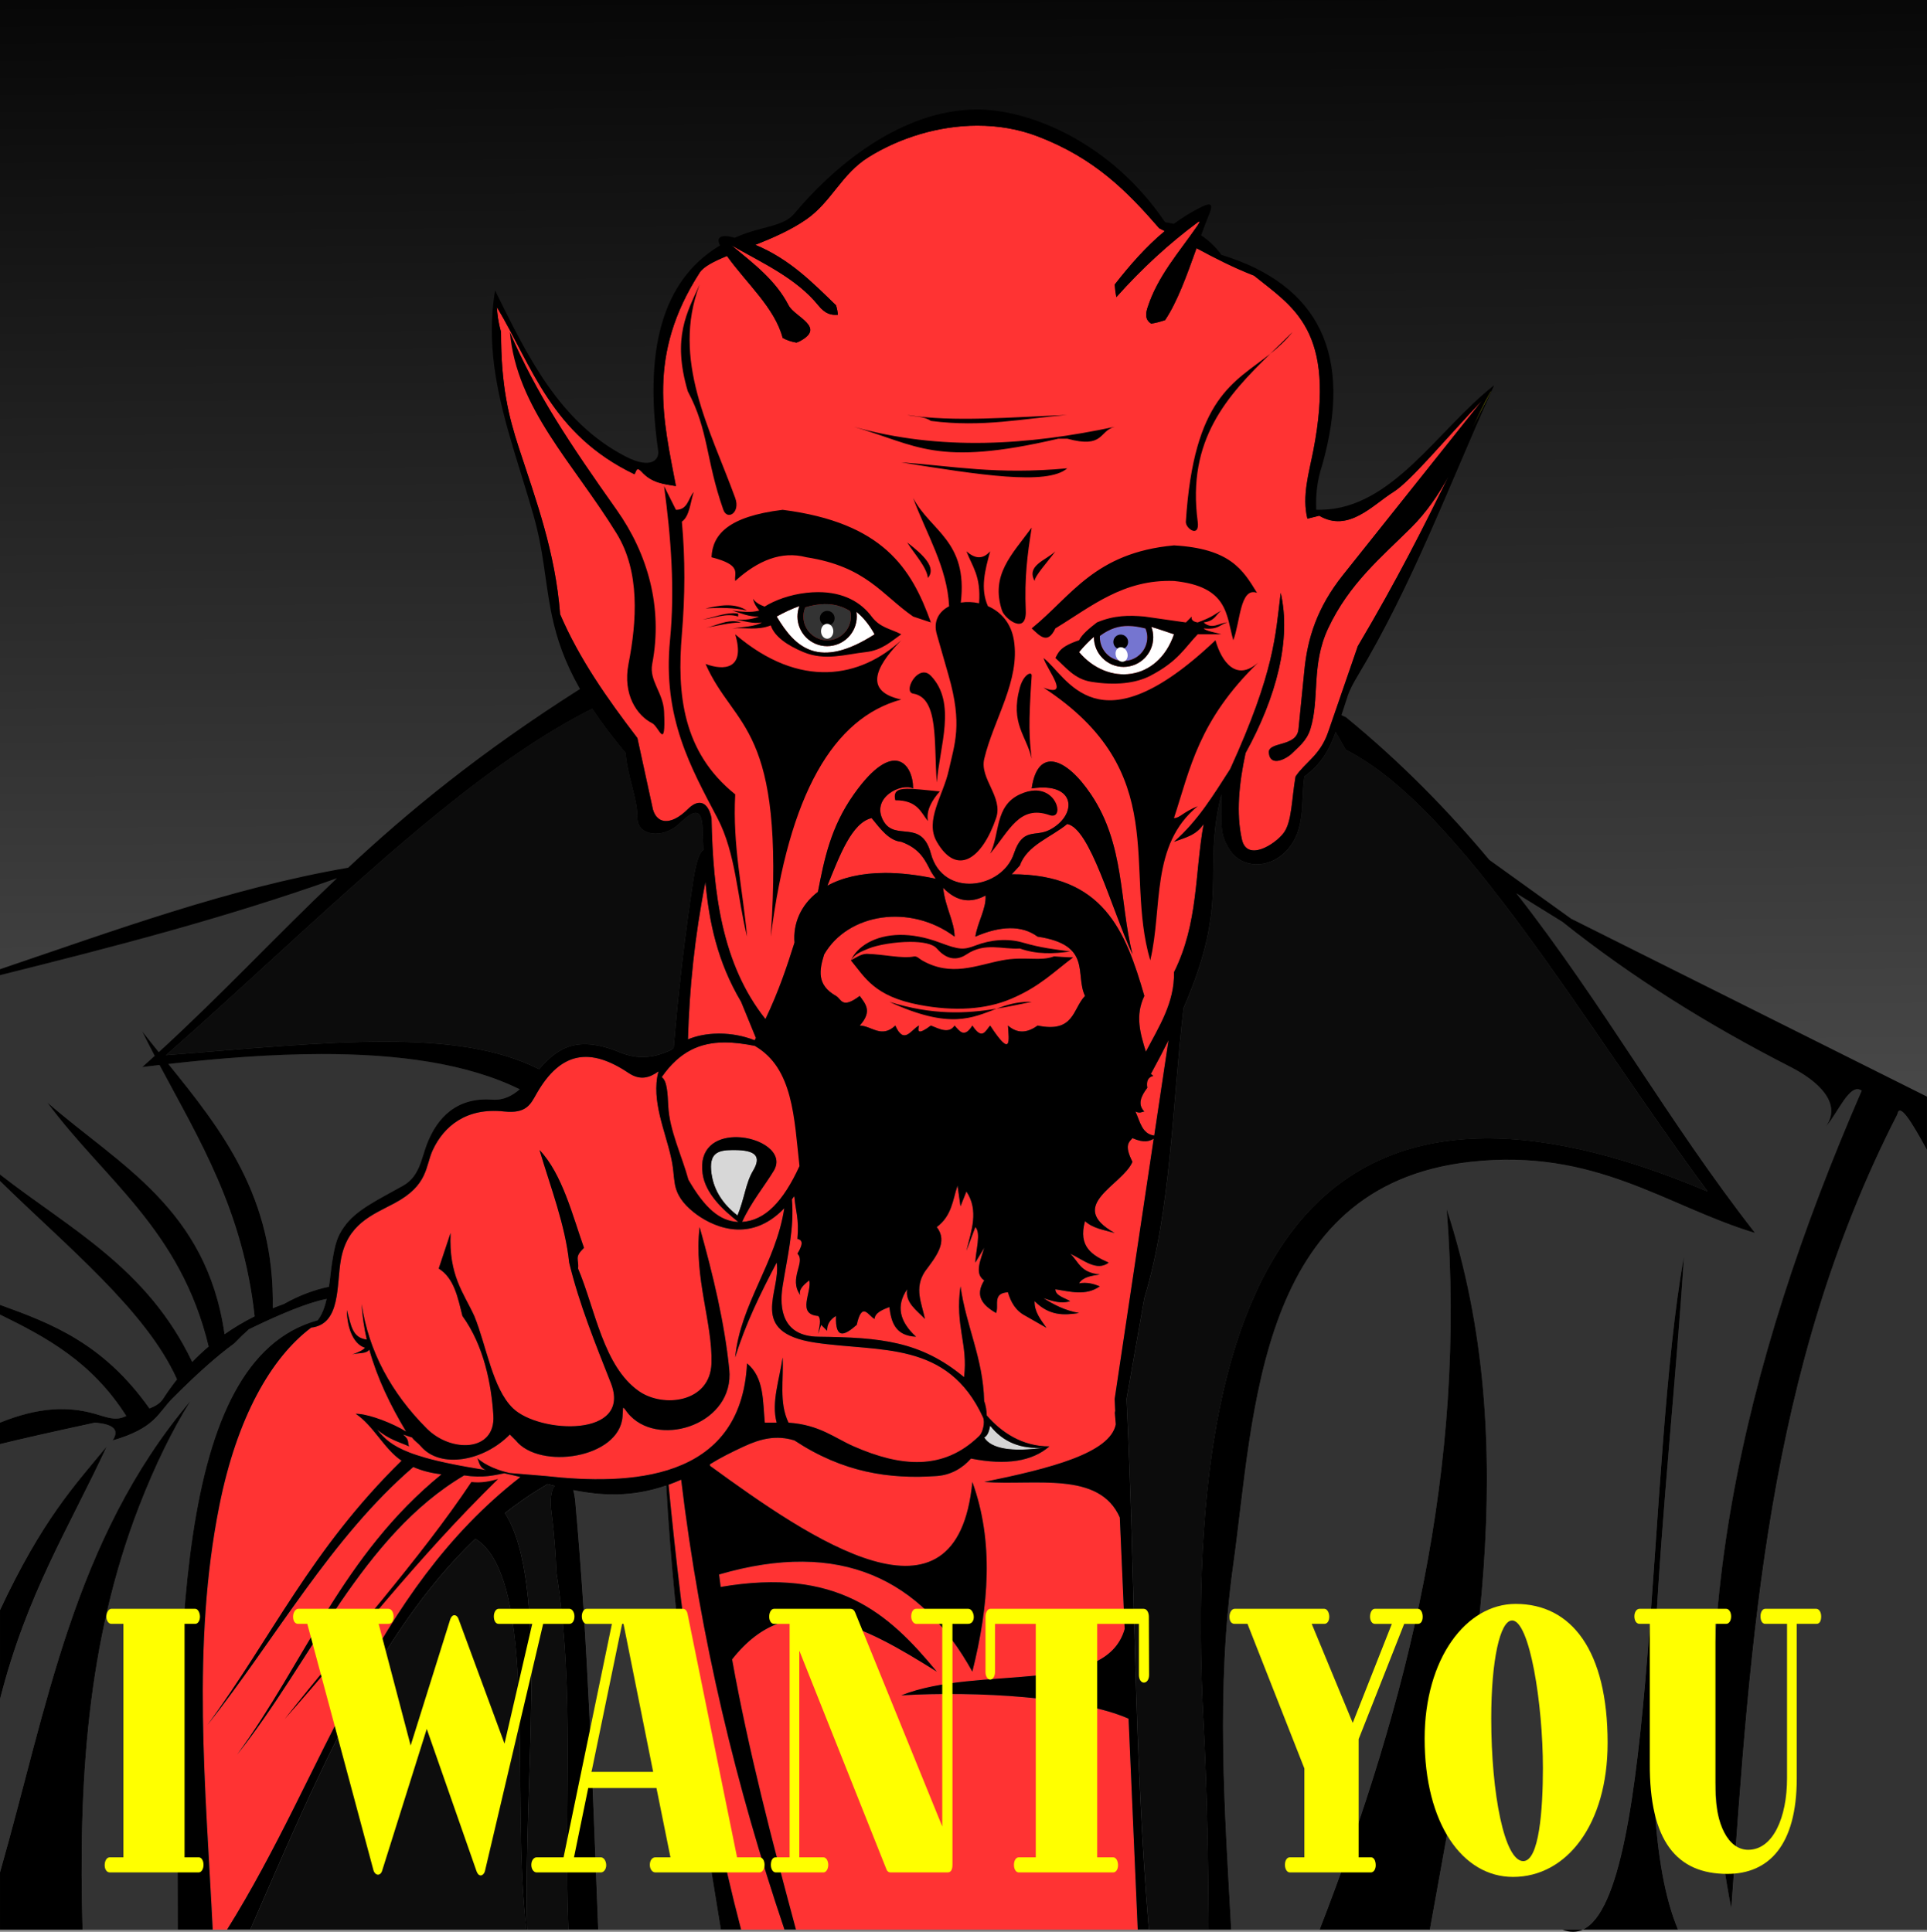 <?xml version="1.0" encoding="UTF-8"?>
<svg version="1.1" viewBox="0 0 650 651.75" xmlns="http://www.w3.org/2000/svg">
<rect x="0" y="0" width="650" height="651.75" fill="#808080" stroke="none"/>
<defs>
<linearGradient id="a" x1="375.57" x2="379.46" y1="82.665" y2="663.72" gradientUnits="userSpaceOnUse">
<stop offset="0"/>
<stop stop-color="#656565" offset="1"/>
</linearGradient>
</defs>
<g transform="translate(-55.533 -124.7)">
<path d="m55.533 775.7h650v-651h-650z" fill="url(#a)"/>
<path d="m385.23 167.09c-13.137 0.01-26.233 4.123-36.694 10.612-9.148 5.675-12.528 15.108-21 21-5.179 3.602-11.387 6.3-17.212 8.606 11.668 4.864 19.251 12.701 27.212 20.394 0.354 1.151 0.556 2.212 0.631 3.194-2.101 0.15-4.122-0.086-6.631-3.194-7.321-9.067-18.713-14.22-29.2-20.2 7.588 6.324 14.803 11.716 19.2 20.2 2.042 3.941 12.584 7.299 4 12-0.437 0.239-0.887 0.428-1.35 0.588-1.713-0.293-3.326-0.831-4.65-1.587-2.661-10.163-12.158-18.353-18.775-27.637-4.465 1.841-7.91 3.592-9.225 5.637-18 28-12.137 49.981-8 72-4.007-0.674-8.1-0.991-11.556-4.812-1.879-2.077-1.823 0.096-2.444 0.812-28.165-13.488-34.452-36.496-46.388-56.381 0.129 2.152 0.325 4.488 1.387 8.381 0.015 18.35 2.582 28.503 6 39 5.838 17.854 12.317 35.226 13.938 56.244 6.48 15.05 15.773 28.303 26.062 41.756l5 23c1 6 6.035 6.933 12 1 1.5-1.5 2.859-2.161 4.025-2.131 1.943 0.048 3.35 2.006 3.975 5.131 0.514 25.242 3.502 49.308 18.2 67.819 4.438-9.309 7.237-17.634 9.8-25.819-0.523-6.251 1.988-12.594 7.894-17.112 2.124-10.906 4.249-21.766 12.106-32.888 13.551-19.181 20-10 20-2-4-2-14.484 3.153-10 11 4 7 12.813-0.952 16 11 4 15 24 12 28 0 3-9 7.163-5.526 12-8 9.494-4.857 9.211-16.321-6-14 2-14 11.533-10.588 20 2 11.424 16.984 9.536 36 14 54-7.291-15.939-14.23-42.429-22-44-5.503 4.535-13.537 7.101-16 14-0.914 1.021-1.829 2.014-2.744 2.963 30.839-0.106 38.387 19.024 44.744 41.037-3.204 6.67-1.362 12.746 0.512 18.819 4.41-8.44 9.716-16.524 9.488-26.819 8.284-16.667 6.97-33.333 10-50-2.566 3.919-6.414 4.631-10 6 8.238-7.226 13.435-15.972 18.969-24.55 15.035-32.995 15.237-45.1 17.031-59.45 3.64 15.814-1.469 35.24-11.85 54.056-2.15 9.941-3.276 20.369-1.212 29.244 1.728 7.43 11.063 1.697 14.063-2.3 2.796-3.726 2.67-11.326 4-19 3.205-4.827 8.266-7.07 11-15l10-29c13.516-22.833 22.177-40.183 30.569-57.231-3.414 6.166-7.367 12.041-12.569 17.231-9.887 9.865-20.87 18.799-28 34-5.805 12.376-2.775 23.635-6 34-1.283 4.123-4.321 6.254-6 8-1.81 1.882-7.513 5.047-8 0-0.381-3.95 9.38-1.798 10-8 0.667-6.667 1.333-13.333 2-20 1.063-10.629 4.238-21.005 13-32l46.913-58.869c-12.561 13.192-24.115 27.25-29.912 30.869-6.964 4.347-15.134 13.822-25 8l-4 1c-1.888-7.667 0.524-15.409 2-23 7.916-40.723-6.95-48.42-20-59-7.099-2.771-13.316-5.984-19.4-9.262-3.234 9.024-6.4 17.965-10.6 24.262-1.734 0.589-3.297 0.98-4.706 1.188-1.589-1.021-2.135-2.518-1.294-5.188 3.416-10.845 10.827-18.982 17-28 0.637-0.931 0.934-1.692 0-1-9.657 7.156-18.815 15.553-27.456 25.25-0.263-1.321-0.438-2.745-0.544-4.25 5.176-6.632 10.654-12.875 16.875-18.031-0.623-0.326-1.245-0.647-1.875-0.969-10.809-12.453-21.777-23.655-41-31-6.534-2.496-13.425-3.617-20.306-3.612zm-35.7 233.61c-6.682 1.615-10.722 12.477-14.912 22.813 4.825-2.65 11.276-4.294 19.475-4.306 5.023-8e-3 10.707 0.604 17.069 1.963-0.543-0.758-1.086-1.575-1.631-2.469-1.931-3.801-3.631-7.679-10-10-4.103-0.357-7.002-4.328-10-8zm-56.044 21.538c-3.644 18.378-5.404 36-5.9 53.119 3.05-1.27 6.506-1.892 10.006-1.944 0.207 0 0.411-8e-3 0.619-8e-3 4.048 0.018 8.133 0.791 11.694 2.194 0.061 0.024 0.121 0.05 0.181 0.075 0.144-0.265 0.284-0.53 0.425-0.794l-4.99-12.18c-8.009-13.487-10.819-26.975-12.044-40.462zm80.175 1.969c0.679 6.628 3.813 11.325 3.869 16.494-15.033-11.219-35.981-7.868-44 6-1.621 5.204-2.616 10.294 4 14 1.873 1.058 1.909 4.566 8 0 1.871 2.673 4.382 5.12 0 10 3.989 0.07 7.314 4.457 12 0 2.959 6.728 5.388 1.246 8 0-0.574 2.055-0.326 3.223 4 0 2.997 1.21 6.107 2.835 8 0 1.67 1.871 3.227 4.382 6 0 3.358 5.159 4.445 1.691 6 0 7.413 11.341 6.311 4.842 6 0 3.333 2.914 6.667 2.409 10 0 12.455 2.602 11.802-5.721 16-10-3.495-7.21 2.546-17.237-16-20-5.358-3.939-12.607-3.65-21 0 0.689-4.72 3.743-9.471 3.444-13.869-4.725 2.499-9.486 2.386-14.312-2.625zm76.031 51.425c-1.773 3.564-3.75 7.349-5.969 11.4 0.296 0.214 0.603 0.422 0.806 0.669-1.714 0.381-2.381 1.714-2 4-2.206 2.891-3.332 5.653-1 8-0.92 0.1-1.397 0.753-3 0 1.54 3.295 2.138 7.57 6.338 8.106l4.825-32.175zm-149.91 0.775c-8.005 0.054-14.99 2.932-21.05 11.694 1.833 1.254 1.985 5.424 2.2 9.663 0.425 8.382 3.42 16.892 5.6 24.937 5.49 9.52 11.816 14.036 18.056 14.263-5.459-4.301-11.111-9.645-12.056-16.263-1.248-8.739 4.485-12.187 10.762-12.35 0.252-8e-3 0.503-0.01 0.756-8e-3 7.861 0.121 16.169 5.211 12.481 11.356-2.886 4.811-7.798 10.84-10.669 17.244 7.659-0.438 15.088-7.293 20.556-19.25-1.811-16.178-3.3-32.607-16.269-40.131-3.529-0.717-7.005-1.179-10.369-1.156zm-46.662 4.888c-6.35 8e-3 -11.784 3.98-16.588 12.406-1.983 3.479-3.352 6.831-11 6-12.648-1.374-20.241 4.95-24 13-2.571 5.507-1.399 11.839-13 18-7.394 3.926-15.821 6.932-18 19-1.537 8.511 0.052 21.788-10.025 22.931-13.546 10.176-25.026 30.324-30.975 60.069-9.4 47.002-4.598 95.291-2.237 143h4.862c33.294-53.347 48.539-113.4 98.944-152.66-1.803-0.452-3.616-0.879-5.444-1.262-3.451 0.65-7.052 1.677-13.538 0.712-34.499 20.356-51.422 62.589-76.588 94.212 23.003-31.462 35.519-67.324 68.931-94.562-3.252-0.391-6.455-1.145-9.512-2.481-27.738 23.872-46.287 57.71-69.419 87.044 21.799-29.78 34.875-59.158 65.462-89.175-5.857-3.907-9.463-11.825-15.462-15.825 0.199 8e-3 0.4 8e-3 0.6 0.019l0.438 0.031c4.082 0.332 11.431 3.146 15.962 5.95-5.333-8.907-9.756-18.052-12.412-27.662-1.106 1.609-3.967 1.013-5.8 1.663 2.598-0.912 3.749-1.556 4.344-2.3-3.369-0.912-6.007-5.695-6.131-12.7 1.504 5.394 1.841 9.334 6.731 9.963-0.896-3.904-1.497-7.885-1.731-11.963 2.36 15.888 10 30 22 42 8.243 8.243 23.178 7.818 22.431-4.394-0.647-10.575-3.191-23.6-10.431-33.606-1.566-6.214-2.756-12.729-8-16l4-12c-0.659 14.322 4.374 20.105 8 28 4.1 9.923 6.083 24.411 13.038 31.131 8.902 8.602 40.309 9.986 33.012-8.544-5.235-13.293-10.638-26.514-14.05-40.588-1.317-12.667-6.235-25.333-10-38 7.705 8.067 11.229 22.43 15 33-3.409 3.333-1.652 3.667-2 7 5.805 13.748 8.51 33.007 20.569 41.394 8.204 5.706 24.006 3.831 24.431-9.394 0.437-13.594-6-29-4-46 4.6 16.317 8.438 32.44 10 48 1.827 18.196-22.848 26.459-33.338 15.75-0.045-0.045-0.1-0.104-0.144-0.15-0.09-0.095-0.181-0.19-0.269-0.288-0.086-0.095-0.173-0.19-0.256-0.288-8e-4 0 8e-4 -8e-3 0-8e-3 -0.085-0.099-0.168-0.198-0.25-0.3-0.083-0.103-0.163-0.206-0.244-0.312-0.079-0.103-0.161-0.206-0.237-0.312-8e-4 -8e-3 8e-4 -8e-3 0-8e-3 -0.077-0.106-0.151-0.21-0.225-0.319-6e-3 -0.01-0.012-0.022-0.019-0.031-2e-3 -8e-3 -4e-3 -8e-3 -6e-3 -8e-3 -1.113-1.239-0.724-1.312-1.012 2.269-1.134 14.097-28 18-36 8l-2-2c-8.943 9.09-23.492 11.593-30 4-0.996-1.162-2.084-1.761-3-3l-3-1c2.278 1.909 1.401 2.691 2 4-3.496-1.554-6.778-2.305-10.756-5.656 2.308 2.952 4.945 5.452 11.019 7.781 0.016 8e-3 0.034 0.013 0.05 0.019 0.348 0.133 0.703 0.262 1.075 0.394 0.389 0.137 0.796 0.276 1.212 0.412 0.833 0.272 1.72 0.542 2.663 0.812-2e-3 8e-3 -4e-3 8e-3 -6e-3 8e-3 2.755 0.79 6.013 1.562 9.919 2.337 0.575 0.114 1.166 0.229 1.769 0.344 0.495 0.094 1.005 0.187 1.519 0.281 0.438 0.08 0.885 0.164 1.337 0.244 0.128 0.023 0.252 0.04 0.381 0.062 0.836 0.146 1.695 0.297 2.581 0.444 1.044 0.173 2.121 0.345 3.237 0.519-2.293-0.769-2.245-2.578-2.969-4.044 2.722 2.533 7.302 4.242 10.969 5.044l12 1c28 3.111 66 2 68-38 5.814 4.759 5.299 12.684 6 20h4c-1.884-6.908 0.983-14.608 2-22 0.432 7.372-1.301 15.106 2 22 10.463 0.71 15.413 5.116 22 8 15.698 6.873 30.2 8.388 42.4-3.6 1.085-1.067 1.965-4.542 1.2-6.2-12-26.003-34.641-21.912-56.6-25.2-23.086-3.457-11.396-17.318-13-27-5.472 10.374-10.601 20.872-14 32 1.792-18.188 13.722-31.712 16.569-50.344-12.132 12.688-25.337 5.551-30.569 1.344-3.636-2.924-5.794-5.881-6.412-9.906-2e-3 -0.013-4e-3 -0.025-6e-3 -0.038-2e-3 -0.014-4e-3 -0.029-6e-3 -0.044-0.1-0.661-0.183-1.325-0.256-1.988-2e-3 -0.014-5e-3 -0.029-6e-3 -0.044-0.098-0.903-0.179-1.983-0.312-2.981-1.189-8.97-6.271-18.784-5.531-28.612 0.021-0.278 0.049-0.558 0.081-0.838 4e-4 -8e-3 -4e-4 -9e-3 0-0.013 0.032-0.277 0.069-0.552 0.113-0.831 0.035-0.224 0.07-0.449 0.113-0.675h6e-3c0.065-0.342 0.136-0.686 0.219-1.031 0.043-0.178 0.09-0.351 0.138-0.525-3.052 2.196-6.206 3.166-10.138 0.525-5.294-3.557-10.068-5.41-14.412-5.406zm184.41 27.406c-1.21 1.401-2.835 2.369 0 8-3.323 7.905-22.614 14.662-6 24-3.483-1.034-7.267-1.467-10-4-2.416 8.648 2.471 11.576 8 14-4.131 3.142-8.62-1.049-13-3 2.875 2.562 3.26 6.37 10 7-2.846 0.445-5.728 0.85-7 3 2.661-0.486 4.872 0.154 7 1-4.811 3.355-9.932 1.753-15 1 0.027 2.153 3.001 2.833 5 4-3.09 1.011-6.041-0.05-9-1 3.488 2.179 7.181 4.153 12 5-5 0.776-10 1.053-15-4-0.136 3.551 2.061 6.227 4 9l-7-4c-3.49-1.788-5.012-4.737-6-8-5.397 0.302-2.903 4.549-4 7-4.47-2.585-7.281-5.742-4-11-3.455-2.323-1.134-6.892 0-11l-3 5c0.142-4.142 2.007-10.007 0-12l-3 8c1.642-6.738 4.291-13.52 0-20l-2 5-1-7c-1.647 4.863-1.86 10.135-7 14 3.865 5-0.285 10-4 15-3.752 5.728-1.026 10.775 0 16-2.84-2.973-6.714-5.504-6-10-3.756 5.469-2.672 10.8 3 16-7.014-0.323-8.357-4.899-9-10-2.541 0.945-4.846 1.994-5 4-2.045-0.993-4.203-6.175-6 2-3.963 3.481-7.296 5.231-7-3-2.111 1.25-3.044 2.942-3 5l-2-2-1 3c0.325-2.216 1.185-4.79 0-6-7.356-0.578-2.084-7.955-3-12-2.217 1.667-3.727 3.333-3 5-4.152-5.624 1.928-11.227-1-14 2.275-3.779 1.457-4.686 0-5 0.607-7.017-0.639-9.401-1-14l-0.106-0.387c-0.254 0.354-0.507 0.703-0.762 1.037 0.875 9.861-1.587 19.551-3.131 29.35-1.206 7.656 0.048 16.856 12 17 21.116 0.254 34.491 1.47 49.2 13.638 1.424-11.113-3.123-17.177-1.2-30.638 1.94 13.58 7.641 24.333 7.981 38.656 0.544 1.526 0.834 3.186 0.881 4.906 4.861 5.625 11.948 10.484 21.138 10.437-5.794 5.035-14.566 6.46-26.456 4.106-2.858 3.251-6.774 5.558-11.544 5.894-15.986 1.125-31.586-1.168-48-12-6.045-1.887-11.371-0.613-17 2-4.24 1.968-7.963 3.809-11.506 6.031 6e-3 0.177 0.018 0.354 0.025 0.531 33.884 24.686 83.333 58.928 88.481 5.437 7.303 20.116 5.578 41.737 0 64-17.34-31.266-44.415-44.756-85.438-32.775 0.175 1.405 0.363 2.804 0.55 4.206 39.024-6.681 56.515 8.615 72.888 28.569-24.816-15.56-49.382-29.209-69.038-4.131 5.537 30.75 13.416 60.967 21.531 91.131h115.29l-3.094-71.137c-16.686-7.324-51.32-9.379-76.688-7.863 26.182-10.405 69.013 0.148 75.375-22.387l-1.637-37.619c-6.963-15.833-28.593-10.685-45.738-11.994 22.402-4.566 42.443-9.723 44.375-19.406l-0.013-0.256-0.362-4.338c0.078 0.231 0.146 0.455 0.206 0.681l-0.206-4.681 13.169-87.8c-1.524 0.846-3.212 1.522-7.169-0.2zm-152.22 115.24c-1.445 0.636-2.866 1.206-4.263 1.706 4.998 51.058 11.842 102.06 24.475 150.05h14.625c-16.148-47.822-28.409-98.009-34.838-151.76z" fill="#f33"/>
<path d="m558.53 256.63c-0.066 0.067-0.134 0.133-0.2 0.2-2.193 3.98-4.165 8.082-6.106 12.2 2.02-4.041 4.099-8.147 6.306-12.4z" fill="#ff0"/>
<path d="m333.59 328.51c-2.029 0.038-4.174 0.426-6.419 1.094-0.403 0.955-0.637 1.997-0.637 3.1 0 4.43 3.57 8 8 8s8-3.57 8-8c0-0.625-0.088-1.228-0.225-1.812-2.664-1.687-5.546-2.442-8.719-2.381z" fill="#333"/>
<path d="m325.17 329.19c-2.464 0.872-5.012 2.055-7.638 3.513 6.272 10.596 14.31 17.982 33 6-1.831-3.294-3.88-5.786-6.125-7.575 0.082 0.514 0.125 1.039 0.125 1.575 0 5.511-4.489 10-10 10s-10-4.489-10-10c0-1.233 0.228-2.419 0.637-3.513zm118.73 7.019c0.406 1.088 0.631 2.266 0.631 3.494 0 5.511-4.489 10-10 10s-10-4.489-10-10c0-0.052 6e-3 -0.104 6e-3 -0.156-1.599 1.36-3.257 3.058-5.006 5.156 9.662 11.473 26.477 10.029 32-6-2.774-0.944-5.285-1.818-7.631-2.494z" fill="#fff"/>
<path d="m436.14 335.88c-3.244-0.018-6.243 0.879-9.581 3.35-9e-3 0.159-0.025 0.315-0.025 0.475 0 4.43 3.57 8 8 8s8-3.57 8-8c0-1.055-0.241-2.047-0.613-2.969-2.054-0.512-3.969-0.846-5.781-0.856z" fill="#7575d0"/>
<path d="m481.53 346.7c-0.536 0.547-1.048 1.039-1.544 1.481 0.506-0.491 1.016-0.986 1.544-1.481z" fill="#ff0"/>
<path d="m255.3 363.8c-45.48 22.747-95.301 74.338-143.76 116.9 55.986-4.479 98.142-9.29 125.83 4.725 5.554-6.256 11.874-12.015 27.169-5.725 7.023 2.888 12.371 1.524 17.488-0.806 0.245-0.231 0.497-0.453 0.756-0.669 1.518-18.728 3.752-37.891 6.756-57.525 1.05-6.129 2.138-8.614 3.244-9.256-0.09-1.915-0.169-3.829-0.244-5.744 0.012-1.032-0.023-1.922-0.094-2.687-0.024-0.255-0.05-0.497-0.081-0.725h6e-3c-0.608-4.413-2.746-3.816-5.256-1.85-0.379 0.297-0.765 0.623-1.156 0.969l-6e-3 8e-3c-0.466 0.412-0.941 0.844-1.413 1.288-5.362 5.04-14 4.083-14-2 0-7-3.301-13.571-4-22-4.516-5.39-8.2-10.32-11.238-14.9zm250.81 7.894c-2.349 6.391-4.868 10.758-10.569 15.006-1.293 8.755 0.644 17.811-6 25-5.838 6.316-15 6-19 0-3.552-5.328-3-8.003-3-19-6.685 26.687 3.295 35.128-12.756 72.063-3.874 32.955-4.16 67.959-13.244 97.937l-6 34c2.912 59.666 2.47 119.33 7.531 179h20.175c-0.189-22.407-0.424-44.826-1.706-69-9.038-170.35 47.31-232.09 170-180-41.001-55.41-83.083-129.37-122-149l-3.431-6.006z" fill="#0c0c0c"/>
<path d="m169.21 420.98c-38.489 13.692-76.112 23.349-113.68 32.719v67.256c23.332 18.221 49.685 31.402 64.844 63.244 1.739-1.809 3.583-3.547 5.537-5.206-9.511-39.573-35.215-56.327-54.381-82.294 24.152 21.022 53.681 35.663 59.75 78.144 3.119-2.195 6.492-4.215 10.15-6.037-3.886-35.727-18.645-59.546-32.088-84.806-1.935 0.227-3.871 0.458-5.812 0.7 1.415-1.261 2.809-2.521 4.188-3.775-1.422-2.713-2.821-5.451-4.188-8.225 1.828 2.345 3.69 4.661 5.556 6.975 21.731-19.894 39.327-39.007 60.119-58.694zm-5.556 59.331c-16.313 0.037-33.67 1.35-51.35 3.35 18.075 22.344 35.899 44.894 35.244 82.4 1.224-0.495 2.474-0.976 3.756-1.431 5.065-2.867 10.148-4.758 15.188-5.819 0.424-2.909 0.686-5.792 1.044-8.113 1.033-6.706 1.895-8.971 4-12 4.022-5.786 11.13-9.015 20-14 5.541-3.114 6.142-9.205 8-14 3.427-8.845 9.926-15.868 22-15 3.812 0.274 6.678-1.253 9.331-3.494-17.788-8.772-41.171-11.952-67.212-11.894zm-108.12 42.819v41.819c17.455 6.306 34.865 12.962 50.438 34.95 1.929-0.747 3.591-1.7 4.562-3.2 1.474-2.275 3.045-4.482 4.725-6.612-10.36-23.15-37.247-44.86-59.727-66.96zm110.21 39.825c-6.174 1.142-15.951 5.21-26.262 10.263-1.64 1.465-3.275 3.038-4.9 4.737-5.695 4.152-12.613 10.247-21.044 18.744-4.686 4.813-5.744 9.896-20 14 2.381-3.524 0.381-5.524-6-6-15.11 3.256-24.977 5.517-32 7.237v55.962c14.356-30.573 24.974-41.831 36-55.2-12.546 27.082-26.955 49.604-36 85.244v58.425c15.745-54.909 24.642-112.1 64.269-159.05-6.031 9.673-11.828 21.379-17.269 35.381-17.868 45.988-20.534 94.383-19.156 143h32.131c-0.242-94.93-1.796-192.04 47.169-205.52 1.488-1.817 2.42-4.404 3.062-7.219zm-110.21 5.263v36.481c13.049-5.288 22.944-5.569 32-3 3.903 1.107 6.749 2.419 10 1 0.201-0.088 0.411-0.168 0.619-0.25-11.646-18.35-27.023-26.58-42.616-34.23zm224.75 57.7c-11.696 4.011-21.774 3.457-31.369 1.544 0.216 0.745 0.408 1.745 0.6 3.087 5e-3 0.05 0.014 0.1 0.019 0.15 4.419 48.333 5.858 96.667 7.8 145h41.369c-8.164-49.558-15.7-99.778-18.419-149.78z" fill="#333"/>
<path d="m567.01 426.1c29.499 37.67 51.094 76.921 80.519 114.61-30.081-9.066-53.656-28.705-96-24-72 8-72.791 84.38-80 136-5.856 41.938-2.919 82.412-0.681 123h29.812c29.614-76.445 49.715-155.72 42.869-243 26.16 80.317 8.905 161.69-5.694 243h51.625c25.066-11.691 21.46-157.18 34.069-227-5.104 80.508-19.819 184.62-2 227h84v-263.04c-5.224-9.584-9.272-16.15-10-11.963-44.266 86.489-49.459 177.32-56 268-17.631-90.804 3.603-183.05 44-276-4-2.919-8 7.489-12 12 5.434-7.942-2.888-15.342-12-20-28.319-14.476-53.622-30.378-77-49l-15.519-9.606z" fill="#333"/>
<path d="m302.54 512.7c-4.856 0.041-8.01 0.979-7.006 8.006 0.828 5.797 4.014 10.413 8.762 14.075 2.327-5.536 2.753-10.934 5.237-15.075 3.064-5.107 0.53-6.929-6-7-0.338 0-0.67-0.01-0.994-8e-3z" fill="#d7d7d7"/>
<path d="m389.53 605.7c-0.49 2.57-1.116 3.447-2 4 2.286 3.72 9.181 5.006 20.2 3.4-7.858 0.598-13.867-1.87-18.2-7.4z" fill="#d7d7d7" fill-opacity=".98"/>
<path d="m240.25 625.43c-5.039 2.922-9.824 6.197-14.381 9.781 15.24 23.576 5.954 91.976 7.55 140.49h13.869c-1.725-40.193 2.376-79.755-4.062-120.46-0.259-5.837-0.552-11.686-1.694-20.538-0.46-3.571-0.141-7.465 1.169-8.644-0.817-0.204-1.635-0.413-2.45-0.625zm-24.35 18.438c-33.807 32.261-54.429 82.651-75.931 131.83h93.162c-5.515-44.381 4.452-118.44-17.231-131.83z" fill="#0c0c0c" fill-opacity=".98"/>
<path d="m384.34 161.65c-0.612 8e-3 -1.212 0.025-1.806 0.056-24.985 1.315-46.736 20.271-59 35-3.753 4.508-10.729 4.237-18.938 7.688-0.411 0.173-0.815 0.356-1.219 0.538-0.279-0.077-0.56-0.152-0.844-0.225-0.993-0.257-1.846-0.374-2.538-0.356-2.005 0.052-2.662 1.212-1.575 3.156-17.377 10.383-26.284 31.37-20.888 69.2 0.358 2.511-1.295 4.647-5.319 4.037-0.172-0.026-0.35-0.058-0.531-0.094-0.063-0.013-0.13-0.03-0.194-0.044-0.103-0.022-0.207-0.043-0.312-0.069-0.129-0.031-0.261-0.07-0.394-0.106-0.337-0.092-0.686-0.199-1.05-0.325-0.971-0.338-2.035-0.796-3.2-1.4-22.443-11.647-33.187-34.122-44-56-0.094 0.557-0.181 1.114-0.263 1.669-6e-3 0.043-0.012 0.088-0.019 0.131-0.018 0.127-0.039 0.254-0.056 0.381-0.024 0.171-0.046 0.342-0.069 0.512-5e-3 0.039-7e-3 0.079-0.013 0.119-0.04 0.305-0.082 0.608-0.119 0.912-8e-4 8e-3 8e-4 0.013 0 0.019-2.036 17.025 1.748 32.988 6.537 49.075 0.217 0.73 0.435 1.463 0.656 2.194 2.096 6.932 4.338 13.897 6.344 20.988 3.322 11.745 3.813 21.293 5.688 31.256h-6e-3c0.043 0.231 0.092 0.462 0.138 0.694 0.118 0.607 0.239 1.214 0.369 1.825 0.016 0.075 0.034 0.149 0.05 0.225 1.6 7.441 4.167 15.24 9.412 24.45-33.868 21.524-57.738 41.217-78.212 60.3-40.318 6.963-78.73 21.168-117.44 34.25v2c37.563-9.37 75.186-19.027 113.68-32.719-20.792 19.687-38.388 38.799-60.119 58.694-1.866-2.314-3.728-4.63-5.556-6.975 1.366 2.774 2.765 5.512 4.188 8.225-1.379 1.254-2.773 2.514-4.188 3.775 1.941-0.242 3.877-0.473 5.812-0.7 13.443 25.26 28.201 49.079 32.088 84.806-3.658 1.822-7.031 3.843-10.15 6.037-6.069-42.481-35.598-57.121-59.75-78.144 19.167 25.966 44.87 42.721 54.381 82.294-1.954 1.659-3.798 3.397-5.537 5.206-15.17-31.86-41.526-45.04-64.857-63.26v2.175c22.48 22.094 49.368 43.808 59.725 66.956-1.68 2.131-3.251 4.337-4.725 6.612-0.972 1.5-2.634 2.453-4.562 3.2-15.573-21.988-32.983-28.644-50.438-34.95v3.269c15.593 7.645 30.97 15.878 42.619 34.231-0.208 0.082-0.418 0.162-0.619 0.25-3.251 1.419-6.097 0.107-10-1-9.056-2.569-18.951-2.288-32 3v7.237c7.023-1.721 16.89-3.981 32-7.237 6.381 0.476 8.381 2.476 6 6 14.256-4.104 15.314-9.187 20-14 8.431-8.497 15.349-14.592 21.044-18.744 1.625-1.7 3.26-3.273 4.9-4.737 10.311-5.052 20.088-9.121 26.262-10.263-0.642 2.815-1.575 5.402-3.062 7.219-48.965 13.484-47.411 110.6-47.169 205.52h11.788c-2.36-47.709-7.163-95.998 2.237-143 5.949-29.745 17.429-49.892 30.975-60.069 10.077-1.143 8.488-14.421 10.025-22.931 2.179-12.068 10.606-15.074 18-19 11.601-6.161 10.429-12.493 13-18 3.759-8.05 11.352-14.374 24-13 7.648 0.831 9.017-2.521 11-6 8.09-14.192 17.968-15.754 31-7 3.931 2.641 7.086 1.671 10.138-0.525-0.048 0.174-0.095 0.347-0.138 0.525-0.083 0.345-0.154 0.689-0.219 1.031h-6e-3c-0.042 0.226-0.078 0.451-0.113 0.675-0.043 0.279-0.081 0.554-0.113 0.831-4e-4 0 4e-4 8e-3 0 0.012-0.032 0.279-0.06 0.56-0.081 0.838-0.74 9.829 4.342 19.642 5.531 28.612 0.134 0.998 0.214 2.079 0.312 2.981 2e-3 0.014 5e-3 0.029 6e-3 0.044 0.073 0.663 0.156 1.327 0.256 1.987 2e-3 0.014 4e-3 0.03 6e-3 0.044 2e-3 0.013 4e-3 0.024 6e-3 0.038 0.618 4.026 2.777 6.982 6.412 9.906 5.232 4.208 18.436 11.345 30.569-1.344-2.847 18.632-14.777 32.156-16.569 50.344 3.399-11.127 8.528-21.626 14-32 1.604 9.682-10.086 23.544 13 27 21.959 3.288 44.6-0.803 56.6 25.2 0.765 1.658-0.115 5.133-1.2 6.2-12.2 11.988-26.702 10.473-42.4 3.6-6.587-2.884-11.537-7.29-22-8-3.301-6.894-1.569-14.627-2-22-1.017 7.392-3.884 15.092-2 22h-4c-0.701-7.316-0.185-15.241-6-20-2 40-40 41.111-68 38l-12-1c-3.667-0.801-8.246-2.511-10.969-5.044 0.723 1.466 0.676 3.275 2.969 4.044-1.117-0.173-2.193-0.346-3.237-0.519-0.886-0.147-1.745-0.298-2.581-0.444-0.129-0.023-0.253-0.04-0.381-0.062-0.452-0.08-0.9-0.164-1.337-0.244-0.514-0.094-1.024-0.187-1.519-0.281-0.603-0.114-1.194-0.23-1.769-0.344-3.906-0.776-7.164-1.548-9.919-2.337 2e-3 0 4e-3 -8e-3 6e-3 -8e-3 -0.942-0.27-1.829-0.54-2.663-0.813-0.417-0.136-0.823-0.275-1.212-0.412-0.372-0.131-0.727-0.261-1.075-0.394-0.016-8e-3 -0.034-0.013-0.05-0.019-6.074-2.329-8.711-4.829-11.019-7.781 3.978 3.352 7.26 4.102 10.756 5.656-0.599-1.309 0.278-2.091-2-4l3 1c0.916 1.239 2.004 1.838 3 3 6.508 7.593 21.057 5.09 30-4l2 2c8 10 34.866 6.097 36-8 0.288-3.581-0.101-3.508 1.012-2.269 2e-3 8e-3 4e-3 8e-3 6e-3 8e-3 6e-3 0.01 0.012 0.021 0.019 0.031 0.074 0.109 0.148 0.213 0.225 0.319 8e-4 0-8e-4 8e-3 0 8e-3 0.077 0.106 0.158 0.209 0.237 0.312 0.081 0.106 0.16 0.209 0.244 0.313 0.082 0.102 0.165 0.201 0.25 0.3 8e-4 0-2e-3 8e-3 0 8e-3 0.084 0.098 0.171 0.192 0.256 0.288 0.088 0.097 0.179 0.193 0.269 0.287 0.044 0.046 0.099 0.105 0.144 0.15 10.49 10.709 35.164 2.446 33.338-15.75-1.562-15.56-5.4-31.683-10-48-2 17 4.437 32.406 4 46-0.425 13.225-16.227 15.1-24.431 9.394-12.059-8.386-14.764-27.646-20.569-41.394 0.348-3.333-1.409-3.667 2-7-3.771-10.57-7.295-24.933-15-33 3.765 12.667 8.683 25.333 10 38 3.412 14.074 8.815 27.295 14.05 40.588 7.297 18.53-24.111 17.145-33.012 8.544-6.955-6.72-8.937-21.208-13.038-31.131-3.626-7.895-8.659-13.678-8-28l-4 12c5.244 3.271 6.434 9.786 8 16 7.241 10.006 9.784 23.031 10.431 33.606 0.747 12.212-14.188 12.637-22.431 4.394-12-12-19.64-26.112-22-42 0.235 4.078 0.835 8.059 1.731 11.962-4.89-0.629-5.227-4.569-6.731-9.963 0.124 7.005 2.762 11.788 6.131 12.7-0.595 0.744-1.746 1.388-4.344 2.3 1.833-0.649 4.694-0.054 5.8-1.663 2.657 9.611 7.08 18.756 12.412 27.662-4.531-2.804-11.881-5.618-15.962-5.95l-0.438-0.031c-0.2-0.011-0.401-0.015-0.6-0.019 6 4 9.606 11.918 15.462 15.825-30.588 30.017-43.663 59.395-65.462 89.175 23.131-29.334 41.681-63.171 69.419-87.044 3.058 1.336 6.261 2.091 9.512 2.481-33.413 27.238-45.928 63.1-68.931 94.562 25.165-31.623 42.088-73.856 76.588-94.212 6.486 0.965 10.086-0.063 13.538-0.713 1.827 0.384 3.641 0.81 5.444 1.263-50.404 39.264-65.65 99.315-98.944 152.66h7.812c21.502-49.18 42.125-99.57 75.931-131.83 21.683 13.393 11.716 87.45 17.231 131.83h0.287c-1.596-48.511 7.69-116.91-7.55-140.49 4.557-3.585 9.342-6.859 14.381-9.781 0.815 0.212 1.633 0.421 2.45 0.625-1.31 1.179-1.629 5.073-1.169 8.644 1.141 8.852 1.435 14.701 1.694 20.538 6.438 40.707 2.338 80.269 4.062 120.46h10.044c-1.942-48.333-3.381-96.667-7.8-145-5e-3 -0.05-0.014-0.1-0.019-0.15-0.192-1.342-0.384-2.343-0.6-3.087 9.595 1.913 19.672 2.467 31.369-1.544 2.719 50.003 10.255 100.22 18.419 149.78h6.825c-12.633-47.995-19.477-98.992-24.475-150.05 1.397-0.5 2.818-1.07 4.263-1.706 6.429 53.747 18.69 103.93 34.838 151.76h3.875c-8.115-30.165-15.994-60.381-21.531-91.131 19.655-25.078 44.221-11.428 69.038 4.131-16.373-19.954-33.864-35.249-72.888-28.569-0.187-1.402-0.375-2.802-0.55-4.206 41.023-11.981 68.098 1.509 85.438 32.775 5.578-22.263 7.303-43.884 0-64-5.149 53.49-54.598 19.249-88.481-5.437-7e-3 -0.177-0.018-0.354-0.025-0.531 3.544-2.222 7.266-4.063 11.506-6.031 5.629-2.613 10.955-3.887 17-2 16.414 10.832 32.014 13.125 48 12 4.769-0.336 8.686-2.643 11.544-5.894 11.89 2.354 20.662 0.929 26.456-4.106-9.19 0.046-16.276-4.813-21.138-10.437-0.047-1.72-0.337-3.381-0.881-4.906-0.34-14.323-6.041-25.076-7.981-38.656-1.923 13.461 2.624 19.524 1.2 30.638-14.709-12.168-28.084-13.384-49.2-13.638-11.952-0.144-13.206-9.344-12-17 1.544-9.799 4.006-19.489 3.131-29.35 0.255-0.334 0.509-0.683 0.762-1.037l0.106 0.387c0.361 4.599 1.607 6.983 1 14 1.457 0.314 2.275 1.221 0 5 2.928 2.773-3.151 8.376 1 14-0.727-1.667 0.783-3.333 3-5 0.916 4.045-4.356 11.422 3 12 1.185 1.21 0.325 3.784 0 6l1-3 2 2c-0.044-2.058 0.889-3.75 3-5-0.296 8.231 3.037 6.481 7 3 1.797-8.175 3.955-2.993 6-2 0.154-2.006 2.459-3.055 5-4 0.643 5.101 1.986 9.677 9 10-5.672-5.2-6.756-10.531-3-16-0.714 4.496 3.16 7.027 6 10-1.026-5.225-3.752-10.272 0-16 3.715-5 7.865-10 4-15 5.14-3.865 5.353-9.137 7-14l1 7 2-5c4.291 6.48 1.642 13.262 0 20l3-8c2.007 1.993 0.142 7.858 0 12l3-5c-1.134 4.108-3.455 8.677 0 11-3.281 5.258-0.47 8.415 4 11 1.097-2.451-1.397-6.698 4-7 0.988 3.263 2.51 6.212 6 8l7 4c-1.939-2.773-4.136-5.449-4-9 5 5.053 10 4.776 15 4-4.819-0.847-8.512-2.821-12-5 2.959 0.949 5.91 2.011 9 1-1.999-1.167-4.973-1.847-5-4 5.068 0.753 10.189 2.355 15-1-2.128-0.846-4.339-1.486-7-1 1.272-2.15 4.154-2.555 7-3-6.74-0.63-7.125-4.438-10-7 4.38 1.951 8.869 6.141 13 3-5.529-2.424-10.416-5.352-8-14 2.733 2.533 6.517 2.966 10 4-16.614-9.338 2.677-16.095 6-24-2.835-5.631-1.21-6.599 0-8 3.957 1.722 5.645 1.046 7.169 0.2l-13.169 87.8 0.206 4.681c-0.06-0.227-0.128-0.45-0.206-0.681l0.362 4.338 0.013 0.256c-1.932 9.684-21.973 14.84-44.375 19.406 17.145 1.309 38.774-3.84 45.738 11.994l1.637 37.619c-6.362 22.535-49.193 11.982-75.375 22.387 25.368-1.516 60.001 0.538 76.688 7.863l3.094 71.137h3.75c-5.061-59.666-4.62-119.33-7.531-179l6-34c9.084-29.979 9.37-64.982 13.244-97.937 16.051-36.934 6.071-45.376 12.756-72.063-8e-5 10.997-0.552 13.672 3 19 4 6 13.162 6.316 19 0 6.644-7.189 4.707-16.245 6-25 5.701-4.249 8.22-8.615 10.569-15.006l3.431 6.006c38.917 19.634 80.999 93.59 122 149-122.69-52.086-179.04 9.647-170 180 1.282 24.174 1.517 46.593 1.706 69h7.612c-2.238-40.588-5.175-81.062 0.681-123 7.209-51.62 8-128 80-136 42.344-4.705 65.919 14.934 96 24-29.425-37.685-51.019-76.936-80.519-114.61l15.519 9.607c23.378 18.622 48.681 34.524 77 49 9.112 4.658 17.434 12.058 12 20 4-4.511 8-14.919 12-12-40.397 92.953-61.631 185.2-44 276 6.541-90.681 11.734-181.51 56-268 0.728-4.187 4.776 2.378 10 11.963v-17.963l-120-60-27.625-19.856c-13.818-16.509-29.485-32.649-48.375-48.144l-1.506-0.681c0.646-1.991 1.337-4.142 2.125-6.513 0.724-2.179 1.946-4.413 3.381-6.806 18.44-30.749 30.713-63.995 45.25-96.331 0.25-0.557 0.498-1.113 0.75-1.669-19.04 14.974-34.245 41.457-58.094 42.006-0.282 8e-3 -0.566 0.013-0.85 0.012-0.01 0-0.021 8e-5 -0.031 0-0.341 0-0.681-8e-3 -1.025-0.019-0.221-5 0.318-10 2-15 10.513-37.152-0.874-60.785-34-71-1.958-2.667-4.241-4.856-6.844-6.581 0.921-2.517 1.859-5.009 2.844-7.419 0.937-2.294 0.599-2.995-0.225-3-0.727-8e-3 -1.834 0.535-2.775 1-3.193 1.578-6.192 3.446-9.031 5.544-0.962-0.221-1.952-0.403-2.969-0.544-17.821-26.455-45.225-38.254-64.194-38.056zm0.887 5.444c6.881-8e-3 13.772 1.116 20.306 3.612 19.223 7.345 30.191 18.547 41 31 0.63 0.322 1.252 0.643 1.875 0.969-6.221 5.156-11.698 11.399-16.875 18.031 0.106 1.505 0.281 2.929 0.544 4.25 8.641-9.697 17.799-18.094 27.456-25.25 0.934-0.692 0.637 0.069 0 1-6.173 9.018-13.584 17.155-17 28-0.841 2.67-0.295 4.166 1.294 5.188 1.41-0.208 2.973-0.598 4.706-1.188 4.2-6.297 7.366-15.239 10.6-24.262 6.084 3.279 12.301 6.491 19.4 9.262 13.05 10.58 27.916 18.277 20 59-1.476 7.591-3.888 15.333-2 23l4-1c9.866 5.822 18.036-3.653 25-8 5.798-3.619 17.351-17.677 29.912-30.869l-46.913 58.869c-8.762 10.995-11.937 21.371-13 32-0.667 6.667-1.333 13.333-2 20-0.62 6.202-10.381 4.051-10 8 0.487 5.047 6.19 1.882 8 0 1.679-1.746 4.717-3.877 6-8 3.225-10.365 0.195-21.624 6-34 7.13-15.201 18.113-24.135 28-34 5.202-5.19 9.154-11.066 12.569-17.231-8.392 17.048-17.053 34.398-30.569 57.231-3.333 9.667-10 29-10 29-2.734 7.93-7.795 10.173-11 15-1.33 7.674-1.204 15.274-4 19-3 3.997-12.335 9.73-14.063 2.3-2.064-8.875-0.937-19.302 1.212-29.244 10.381-18.817 15.49-38.242 11.85-54.056-1.794 14.35-1.996 26.455-17.031 59.45-5.534 8.578-10.731 17.324-18.969 24.55 3.586-1.369 7.434-2.081 10-6-3.03 16.667-1.716 33.333-10 50 0.228 10.295-5.078 18.379-9.488 26.819-1.874-6.073-3.717-12.149-0.512-18.819-6.357-22.013-13.905-41.143-44.744-41.037 0.915-0.948 1.829-1.942 2.744-2.963 2.463-6.899 10.497-9.465 16-14 7.77 1.571 14.709 28.061 22 44-4.464-18-2.576-37.016-14-54-8.467-12.588-18-16-20-2 15.211-2.321 15.494 9.143 6 14-4.837 2.474-9-1-12 8-4 12-24 15-28 0-3.187-11.952-12-4-16-11-4.484-7.847 6-13 10-11 0-8-6.449-17.181-20 2-7.857 11.122-9.982 21.981-12.106 32.888-5.906 4.518-8.417 10.862-7.894 17.112-2.562 8.185-5.362 16.51-9.8 25.819-14.698-18.511-17.686-42.577-18.2-67.819-0.625-3.125-2.032-5.083-3.975-5.131-1.166-0.03-2.525 0.631-4.025 2.131-5.965 5.933-11 5-12-1l-5-23c-10.29-13.453-19.583-26.706-26.062-41.756-1.62-21.018-8.099-38.389-13.938-56.244-3.418-10.497-5.985-20.65-6-39-1.063-3.894-1.259-6.229-1.387-8.381 11.936 19.886 18.223 42.893 46.388 56.381 0.621-0.717 0.565-2.889 2.444-0.812 3.456 3.822 7.549 4.139 11.556 4.812-4.137-22.019-10-44 8-72 1.315-2.046 4.76-3.797 9.225-5.637 6.617 9.284 16.114 17.474 18.775 27.637 1.324 0.756 2.937 1.294 4.65 1.587 0.463-0.16 0.913-0.348 1.35-0.588 8.585-4.701-1.958-8.059-4-12-4.397-8.484-11.612-13.876-19.2-20.2 10.487 5.98 21.879 11.133 29.2 20.2 2.509 3.107 4.53 3.343 6.631 3.194-0.075-0.982-0.277-2.043-0.631-3.194-7.962-7.693-15.545-15.53-27.212-20.394 5.826-2.306 12.034-5.005 17.212-8.606 8.472-5.892 11.852-15.325 21-21 10.461-6.489 23.557-10.603 36.694-10.612zm-93.694 53.612c-4.194 9.359-9.368 17.814-4 36 7.115 13.333 6 23 12 40 1.297 3.674 5.829 1.024 4-4-8.49-23.32-21.626-46.563-12-72zm-64 16c2.256 25.81 21.436 44.301 36 68 7.921 12.889 6.825 29.499 4 44-2.01 10.319 2.86 17.428 8 20 2.279 1.14 4.639 9.816 4-4-0.291-6.303-5.085-10.338-4-16 3.694-19.277-1.613-37.311-12-52-15.808-22.354-27.201-39.418-36-60zm264 0c-2.484 2.48-5.023 4.915-7.537 7.369 2.623-2.094 5.176-4.408 7.537-7.369zm-7.537 7.369c-12.152 9.7-25.772 14.617-28.462 56.631-0.151 2.361 4.753 5.639 4 0-3.693-27.644 9.929-42.448 24.462-56.631zm74.538 12.556c-2.208 4.253-4.286 8.359-6.306 12.4 1.941-4.117 3.913-8.22 6.106-12.2 0.066-0.067 0.134-0.133 0.2-0.2zm-197 8.075c2.667 0.667 5.534 0.332 8 2 17.545 2.283 31.043-0.831 46-2-18.675 0.715-38.358 2.497-54 0zm-18 4c21.385 6.118 27.624 13.663 69 4h3c12.458 3.417 10.667-2.667 16-4-29.333 6.222-58.667 8.197-88 0zm16 12c25.872 4.14 49.266 7.887 56 2-24.02 2.216-38.371-0.774-56-2zm-80 8c2.356 17.511 3.672 34.892 2 52-2.56 26.201 7.166 43.168 16 60 6.236 11.883 6.667 26.667 10 40-1.458-15.925-4.931-30.641-4-48-17.817-14.286-19.68-33.94-18-54 1.084-12.949 1.155-25.43 0-38 2.615-1.838 2.832-6.473 4-10-1.879 2.121-1.971 6.029-6 6zm84 4c4.46 12.074 11.553 23.452 12.144 36.544-3.398 1.736-5.419 4.992-4.144 9.456l4 14c4.702 16.455 2.026 22.868 0 32-1.859 8.38-8.151 16.81-4 24 6.758 11.706 15.21 5.938 20-8 2.451-7.132-5.604-13.25-4-20 3.166-13.321 12.181-26.374 10-40-0.952-5.949-4.536-9.675-8.769-11.512-2.657-5.97-0.946-12.226 0.769-18.488-2.667 2.971-5.333 2.347-8 0 1.903 5.066 4.948 8.301 4.256 17.519-2.081-0.465-4.207-0.532-6.169-0.225 2.473-20.806-10.222-24.109-16.088-35.294zm-44 4c-18.536 2.26-23.652 8.435-24 16 10.435 2.667 7.556 5.333 8 8 7.647-6.904 15.592-10.229 24-8 20.227 3.141 25.458 12.709 36 20l6 2c-6.547-18.289-16.16-33.66-50-38zm84 6c-6.681 9.13-14 16-10 28 0.952 2.855 8.345 8.407 8 0-0.456-11.127 0.533-18.751 2-28zm-42 5c2.544 4.029 6.543 8.255 7 12 2.916-3.508-1.395-7.693-7-12zm90 1c-26.847 2.483-34.511 17.081-48 28 2.667 2.421 5.333 5.671 8 0 12.068-7.321 22.877-16.622 40-16 18.387 1.872 17.605 11.586 20 20 2.361-6.066 2.251-18.064 8-16-4.793-7.857-9.098-14.901-28-16zm-40 2c-3.183 3.027-9.904 4.781-7 10-0.054-1.597 4.415-6.484 7-10zm-80.112 13.769c-1.238 0-2.533 0.08-3.888 0.231-5.553 0.619-10.617 2.485-14.088 4.65-1.824-0.649-3.143-1.522-3.913-2.65 0.403 1.721 1.21 2.875 2.087 3.931-0.029 0.023-0.059 0.046-0.087 0.069-2.63 0.74-5.812 0.377-9 0 2.94 0.847 5.711 2.2 9 2-1.989 0.841-4.491 1.299-8 1 3 0.503 6 1.54 9 1-2.229 1.357-6.34 1.537-10 2 4.332-0.323 8.489 0.753 13-1 1.257 3.803 5.635 6.765 11 9 7.34 3.058 14.081 0.762 21 0 5.556-0.612 8.581-3.637 12-6-3.333-1.82-7.109-2.122-10-6-3.588-4.814-9.446-8.256-18.112-8.231zm2.169 4.037c3.172-0.06 6.055 0.695 8.719 2.381 0.137 0.585 0.225 1.188 0.225 1.812 0 4.43-3.57 8-8 8s-8-3.57-8-8c0-1.103 0.235-2.145 0.637-3.1 2.245-0.668 4.39-1.055 6.419-1.094zm-32.969 0.406c-2.344 0.046-4.728 0.561-7.106 1.05 4.846-0.278 9.603-0.278 14.019 0.737-2.082-1.307-4.244-1.771-6.444-1.787h-0.469zm24.55 0.275c-0.41 1.093-0.637 2.279-0.637 3.513 0 5.511 4.489 10 10 10s10-4.489 10-10c0-0.536-0.043-1.061-0.125-1.575 2.245 1.789 4.293 4.281 6.125 7.575-18.69 11.982-26.728 4.596-33-6 2.625-1.457 5.174-2.641 7.638-3.513zm142.36 1.512c-2.578 1.311-2.526 1.965-8 4-1.595-0.269-2.29-0.923-2-2l-2 2-14-2c-5.032-0.44-10.171-0.486-16 2-2.589 2-5.003 4-6 6-6.505 2.183-6.952 4.077-8 6 3.508 3.097 6.378 7.076 12 8 8.087 1.329 15.081 0.556 20-2 9.385-4.877 11.569-9.378 16-14h8c-2.148-0.642-5.294-1.118-6-2 5.104 0.552 5.368-1.316 8-2-2.659 0.085-5.1 2.567-8 0 4.019-0.576 4.013-2.662 6-4zm-164.84 0.888c-3.331 0.075-6.783 1.499-10.162 2.112 3.997-0.374 7.881-2.325 12-1v-1c-0.607-0.092-1.221-0.126-1.837-0.112zm0.044 2.688c-3.206 0.017-6.036 1.635-9.113 2.206 3.95-0.635 7.678-1.727 11.906-1.781-0.97-0.304-1.896-0.43-2.794-0.425zm133.4 1.6c1.812 0.01 3.728 0.344 5.781 0.856 0.371 0.922 0.613 1.913 0.613 2.969 0 4.43-3.57 8-8 8s-8-3.57-8-8c0-0.16 0.016-0.316 0.025-0.475 3.339-2.471 6.338-3.368 9.581-3.35zm7.763 0.331c2.346 0.675 4.858 1.55 7.631 2.494-5.523 16.029-22.338 17.473-32 6 1.75-2.098 3.407-3.796 5.006-5.156 0 0.052-6e-3 0.104-6e-3 0.156 0 5.511 4.489 10 10 10s10-4.489 10-10c0-1.227-0.225-2.406-0.631-3.494zm-140.37 2.494c3.501 11.712-3.578 12.389-10 10 9.817 22.27 26.828 20.216 22 92 6.096-48.093 21.144-73.807 44-80-14.491-3.101-6.391-13.407 0-20-13.638 12.591-34.02 16.781-56-2zm162 2c-40 38-50 12-58 6 1.411 4.38 9.234 13.518 0 10 43.546 28.476 26.907 61.131 36 92 4.229-17.72 0-39 16-52-5 2-6 4-8 4 5.477-16.716 8.264-32.91 28.394-52.462-7.381 6.553-12.361-0.274-14.394-7.537zm16 6c-0.528 0.495-1.038 0.99-1.544 1.481 0.495-0.442 1.008-0.934 1.544-1.481zm-114.42 4.869c-3.485 0.086-6.49 6.657-3.575 7.131 8.792 1.429 6.922 16.717 8 30 0.943-12.322 6.746-26.836-2-36-0.788-0.826-1.621-1.151-2.425-1.131zm35.8 0.387c-0.894 0.097-2.518 1.628-3.375 4.744-3.345 12.161 2.319 16.232 4 24-0.834-7.164-1.139-11.328 0-28 0.036-0.532-0.219-0.788-0.625-0.744zm-147.61 11.844c3.037 4.58 6.722 9.51 11.238 14.9 0.699 8.429 4 15 4 22 0 6.083 8.638 7.04 14 2 0.472-0.443 0.946-0.876 1.413-1.287l6e-3 -8e-3c0.392-0.346 0.778-0.672 1.156-0.969 2.51-1.966 4.649-2.563 5.256 1.85h-6e-3c0.032 0.228 0.058 0.47 0.081 0.725 0.071 0.766 0.105 1.655 0.094 2.688 0.075 1.915 0.154 3.829 0.244 5.744-1.105 0.642-2.194 3.127-3.244 9.256-3.005 19.634-5.238 38.797-6.756 57.525-0.259 0.215-0.511 0.438-0.756 0.669-5.117 2.33-10.464 3.695-17.488 0.806-15.294-6.29-21.615-0.531-27.169 5.725-27.689-14.015-69.845-9.204-125.83-4.725 48.461-42.562 98.282-94.153 143.76-116.9zm106.16 27.019c-3.279 0.049-4.635 0.954-3.925 3.881 7.547-0.034 8.666 4.229 11 7-0.64-3.479 1.25-6.898 4-10-4.812-0.437-8.525-0.919-11.075-0.881zm43.144 0.581c-1.479 0.031-3.17 0.419-5.069 1.3-8.541 3.963-6.667 13.333-10 20 6.436-7.604 9.801-16.579 20-13 4.863 1.707 3.053-8.467-4.931-8.3zm-55.069 9.3c2.998 3.672 5.897 7.643 10 8 6.369 2.321 8.069 6.199 10 10 0.545 0.893 1.088 1.711 1.631 2.469-6.362-1.359-12.046-1.97-17.069-1.963-8.199 0.012-14.65 1.656-19.475 4.306 4.191-10.336 8.23-21.198 14.912-22.813zm-56.044 21.538c1.225 13.487 4.035 26.975 12.044 40.462l4.981 12.181c-0.141 0.264-0.281 0.528-0.425 0.794-0.06-0.025-0.12-0.051-0.181-0.075-3.561-1.403-7.646-2.175-11.694-2.194-0.207 0-0.412 0-0.619 8e-3 -3.501 0.051-6.957 0.674-10.006 1.944 0.496-17.119 2.256-34.741 5.9-53.119zm80.175 1.969c4.827 5.011 9.587 5.125 14.312 2.625 0.299 4.398-2.755 9.149-3.444 13.869 8.393-3.65 15.642-3.939 21 0 18.546 2.763 12.505 12.79 16 20-4.198 4.279-3.545 12.602-16 10-3.333 2.409-6.667 2.914-10 0 0.311 4.842 1.413 11.341-6 0-1.555 1.691-2.642 5.159-6 0-2.773 4.382-4.33 1.871-6 0-1.893 2.835-5.003 1.21-8 0-4.326 3.223-4.574 2.055-4 0-2.612 1.246-5.041 6.728-8 0-4.686 4.457-8.011 0.07-12 0 4.382-4.88 1.871-7.327 0-10-6.091 4.566-6.127 1.058-8 0-6.616-3.706-5.62-8.796-4-14 8.019-13.868 28.967-17.219 44-6-0.056-5.168-3.189-9.866-3.869-16.494zm-14.581 15.9c-8.655 0.096-14.5 4.078-16.55 8.594 1.441-2.361 3.697-2.986 6-4 2.942-1.192 8.825-2.227 13.988-2.237 4.016-9e-3 7.596 0.602 9.012 2.237 2.439 2.816 5.872 4.752 10 2 6.287-4.191 12-1.629 18-2 5.667 2.012 11.333 1.824 17 1-5.24-0.721-9.627-1.151-16-3-5.135-1.49-10.831-0.984-16 1-3.967 1.523-5.448 1.457-12-1-5-1.875-9.516-2.637-13.45-2.594zm-16.55 8.594c4.75 5.729 7.861 12.105 23 15 12.016 2.298 22.571 1.569 31-2 9.78-4.141 14.523-9.184 21-14-2.257-0.03-4.341-0.197-6.438-0.344-4.702 1.803-9.972-0.115-17.562 1.344-8.835 1.697-17.124 5.643-27 0-0.862-0.492-1.704-1.495-2.681-1.306-4.075 0.786-9.77-0.689-15.762-0.888-0.123-8e-3 -0.241-8e-3 -0.363 0-1.821 0.093-3.511 1.296-5.194 2.194zm60.262 13.988c-4.387-8e-3 -7.791 1.079-11.081 2.312 4.01-0.662 7.901-1.501 11.819-2.3-0.25-8e-3 -0.494-0.012-0.738-0.013zm-11.081 2.312c-10.394 1.715-21.593 2.23-36.181-2.3 20.443 9.418 27.967 5.379 36.181 2.3zm57.981 10.631-4.825 32.175c-4.2-0.536-4.798-4.811-6.338-8.106 1.603 0.753 2.08 0.1 3 0-2.332-2.347-1.206-5.109 1-8-0.381-2.286 0.286-3.619 2-4-0.203-0.246-0.51-0.455-0.806-0.669 2.218-4.051 4.196-7.836 5.969-11.4zm-149.91 0.775c3.364-0.023 6.84 0.439 10.369 1.156 12.969 7.524 13.246 24.357 15.057 40.535-5.468 11.957-11.686 18.408-19.344 18.846 2.871-6.404 7.782-12.433 10.669-17.244 3.687-6.146-4.62-11.235-12.481-11.356-0.254 0-0.504 8e-5 -0.756 8e-3 -6.278 0.163-12.011 3.611-10.762 12.35 0.945 6.618 6.597 11.962 12.056 16.263-6.24-0.226-11.354-4.742-16.844-14.262-2.18-8.046-6.387-16.556-6.812-24.938-0.215-4.238-0.367-8.409-2.2-9.663 6.06-8.761 13.045-11.639 21.05-11.694zm-136.13 3.906c26.042-0.058 49.424 3.121 67.213 11.894-2.653 2.241-5.519 3.768-9.331 3.494-12.074-0.868-18.573 6.154-22 15-1.858 4.795-2.459 10.886-8 14-8.87 4.985-15.978 8.214-20 14-2.106 3.029-2.967 5.294-4 12-0.357 2.321-0.62 5.203-1.044 8.113-5.04 1.061-10.123 2.952-15.188 5.819-1.282 0.455-2.532 0.936-3.756 1.431 0.655-37.506-17.168-60.056-35.244-82.4 17.68-2 35.037-3.313 51.35-3.35zm138.89 32.381c0.324 0 0.656 8e-3 0.994 8e-3 6.53 0.071 9.065 1.893 6 7-2.484 4.141-2.91 9.539-5.237 15.075-4.748-3.662-7.934-8.278-8.762-14.075-1.004-7.027 2.15-7.965 7.006-8.006zm240.99 20.006c6.846 87.285-13.255 166.55-42.869 243h37.175c14.599-81.311 31.854-162.68 5.694-243zm80 16c-12.609 69.824-9.003 215.31-34.069 227h32.069c-17.819-42.378-3.104-146.49 2-227zm-34.069 227h-6.931c2.529 1.022 4.832 0.979 6.931 0zm-469.66-178.38c-39.626 46.948-48.524 104.14-64.269 159.05v19.331h27.844c-1.377-48.617 1.288-97.012 19.156-143 5.441-14.002 11.238-25.708 17.269-35.381zm269.73 8.381c4.333 5.53 10.342 7.997 18.2 7.4-11.019 1.606-17.914 0.32-20.2-3.4 0.884-0.553 1.51-1.43 2-4zm-298 7c-11.026 13.369-21.644 24.627-36 55.2v30.044c9.045-35.64 23.454-58.162 36-85.244zm132 11c-2.678 0.72-5.39 1.399-9 1-17.261 25.919-42 53.333-63 80 24-27 43.735-53.289 72-81z"/>
<path transform="matrix(.141 0 0 .141 179.82 190.18)" d="m1115.2 1014.9c0 9.763-7.915 17.678-17.678 17.678-9.763 0-17.678-7.915-17.678-17.678 0-9.763 7.915-17.678 17.678-17.678 9.763 0 17.678 7.915 17.678 17.678z"/>
<path transform="matrix(.222 -.198 .099 .162 104.52 293.82)" d="m600 994.86c0 6.904-3.358 12.5-7.5 12.5s-7.5-5.596-7.5-12.5c0-6.904 3.358-12.5 7.5-12.5s7.5 5.596 7.5 12.5z" fill="#fff"/>
<path transform="matrix(.141 0 0 .141 278.82 198.18)" d="m1115.2 1014.9c0 9.763-7.915 17.678-17.678 17.678-9.763 0-17.678-7.915-17.678-17.678 0-9.763 7.915-17.678 17.678-17.678 9.763 0 17.678 7.915 17.678 17.678z"/>
<path transform="matrix(.191 -.058 .058 .191 163.74 211.64)" d="m1110 1034.9c0 6.904-4.477 12.5-10 12.5s-10-5.596-10-12.5c0-6.904 4.477-12.5 10-12.5s10 5.596 10 12.5z" fill="#fff"/>
<g transform="scale(.793 1.26)" fill="#ff0">
<path d="m122.52 533.78v62.515h-5.848c-1.21 0-2.118 0.907-2.118 2.117 0 1.109 0.907 1.916 2.118 1.916h37.913c1.109 0 2.017-0.907 2.017-2.017 0-1.21-0.907-2.017-2.017-2.017h-6.05v-62.515h4.537c1.109 0 2.017-0.807 2.017-1.916 0-1.109-0.907-2.118-2.017-2.118h-35.694c-1.109 0-2.118 1.008-2.118 2.118 0 1.109 1.008 1.916 2.118 1.916h5.142"/>
<path d="m196.81 533.78h3.932l28.132 65.944c0.302 0.706 1.109 1.21 1.916 1.21 0.807 0 1.512-0.403 1.815-1.109l18.956-37.913 21.175 38.114c0.403 0.706 1.008 1.109 1.815 1.109 0.807 0 1.613-0.605 1.815-1.311l24.704-66.044h11.192c1.109 0 2.117-0.706 2.117-2.017 0-1.109-1.008-2.017-2.117-2.017h-30.149c-1.109 0-2.017 0.907-2.017 2.017 0 1.311 0.907 2.017 2.017 2.017h14.318l-11.797 32.064-19.561-33.375c-0.302-0.605-1.008-1.008-1.815-1.008-0.706 0-1.412 0.504-1.714 1.109l-16.839 33.778-13.612-32.568h4.033c1.412 0 2.319-0.605 2.319-1.916 0-1.21-0.907-2.118-2.218-2.118h-38.316c-1.109 0-2.218 0.907-2.218 2.118 0 1.311 1.008 1.916 2.118 1.916"/>
<path d="m393.13 600.33c1.21 0 2.117-0.907 2.117-2.017 0-1.21-0.907-2.017-2.117-2.017h-9.579l-21.074-65.238c-0.302-0.907-1.109-1.311-2.017-1.311h-40.937c-1.109 0-2.017 0.907-2.017 2.017s0.907 2.017 2.017 2.017h10.789l-20.57 62.515h-11.495c-1.109 0-2.218 0.807-2.218 2.017s1.109 2.017 2.218 2.017h27.426c1.109 0 2.218-0.807 2.218-1.916 0-1.21-1.109-2.117-2.218-2.117h-11.495l6.05-18.553h29.039l5.949 18.553h-6.453c-1.311 0-2.319 0.807-2.319 2.017 0 1.109 1.008 2.017 2.319 2.017h44.366m-58.482-66.549h0.605l12.604 39.627h-26.216l13.007-39.627"/>
<path d="m448.75 600.33h24.401c1.311 0 2.017-0.706 2.017-2.017v-64.532h6.655c1.412 0 2.42-0.706 2.42-1.815 0-1.109-1.008-2.218-2.319-2.218h-22.284c-1.109 0-2.017 0.807-2.017 2.017 0 1.109 0.907 1.916 2.017 2.017h11.192v54.247l-37.106-57.373c-0.403-0.605-1.109-0.907-1.916-0.907h-32.568c-1.109 0-2.017 0.907-2.017 2.118 0 1.109 0.907 1.916 2.017 1.916h6.655v62.515h-6.05c-1.21 0-1.916 0.907-1.916 2.017s0.907 2.017 2.017 2.017h20.368c1.109 0 2.017-0.907 2.017-2.017s-0.907-2.017-2.017-2.017h-10.285v-55.356l37.005 58.482c0.302 0.605 1.008 0.907 1.714 0.907"/>
<path d="m543.58 600.33c1.109 0 2.017-0.807 2.017-1.916 0-1.21-0.907-2.117-2.017-2.117h-6.856v-62.515h17.746v13.713c0 1.109 0.907 2.017 2.117 2.017 1.311 0 2.218-0.907 2.218-2.017l-0.101-15.629c0-1.109-0.807-2.118-2.218-2.118h-65.238c-1.109 0-2.017 1.008-2.017 2.118v14.822c0 1.109 0.907 2.017 2.017 2.017s2.017-0.907 2.017-2.017v-12.906h17.343v62.515h-7.26c-1.109 0-2.017 0.807-2.017 2.017s0.907 2.017 2.017 2.017h40.232"/>
<path d="m662.07 533.78-16.637 26.519-17.444-26.519h5.344c1.21 0 2.118-0.706 2.118-1.916 0-1.109-0.907-2.118-2.118-2.118h-38.114c-1.311 0-2.218 1.008-2.218 2.118 0 1.311 0.907 1.916 2.218 1.916h5.445l24.199 38.719v23.796h-6.252c-1.109 0-2.017 0.807-2.017 2.017 0 1.109 0.907 2.017 2.017 2.017h34.585c1.109 0 2.017-0.807 2.017-1.916 0-1.21-0.807-2.117-1.916-2.117h-5.344v-31.661l19.36-30.854h5.848c1.109 0 2.017-0.605 2.017-1.916 0-1.21-0.907-2.118-2.017-2.118h-18.351c-1.109 0-2.017 0.907-2.017 2.118 0 1.109 0.907 1.916 2.017 1.916h7.26"/>
<path d="m713.62 601.54c22.788 0 40.232-14.016 40.232-35.896 0-24.603-15.226-37.207-39.122-37.207-21.074 0-38.719 14.621-38.719 36.098 0 22.687 16.032 37.005 37.61 37.005m-0.403-68.666c7.462 0 13.108 22.284 13.108 39.526 0 11.192-1.613 24.905-8.369 24.905-7.966 0-13.612-17.948-13.612-38.215 0-15.528 3.731-26.216 8.873-26.216"/>
<path d="m804.76 600.73c17.545 0 29.544-7.562 29.544-25.611v-41.341h8.369c1.311 0 2.017-0.706 2.017-2.017 0-1.109-0.907-2.017-2.118-2.017h-21.679c-1.21 0-2.017 0.907-2.017 2.017 0 1.311 0.907 2.017 2.017 2.017h9.277v41.341c0 10.486-5.949 19.158-16.536 19.158-8.571 0-13.915-6.957-13.915-16.234v-44.265h4.537c1.21 0 2.117-0.807 2.117-2.017 0-1.109-0.907-2.017-2.117-2.017h-36.803c-1.311 0-2.218 0.907-2.218 2.017 0 1.21 0.907 2.017 2.218 2.017h4.336v37.308c-0.202 20.973 11.596 29.644 32.972 29.644"/>
</g>
</g>
</svg>
